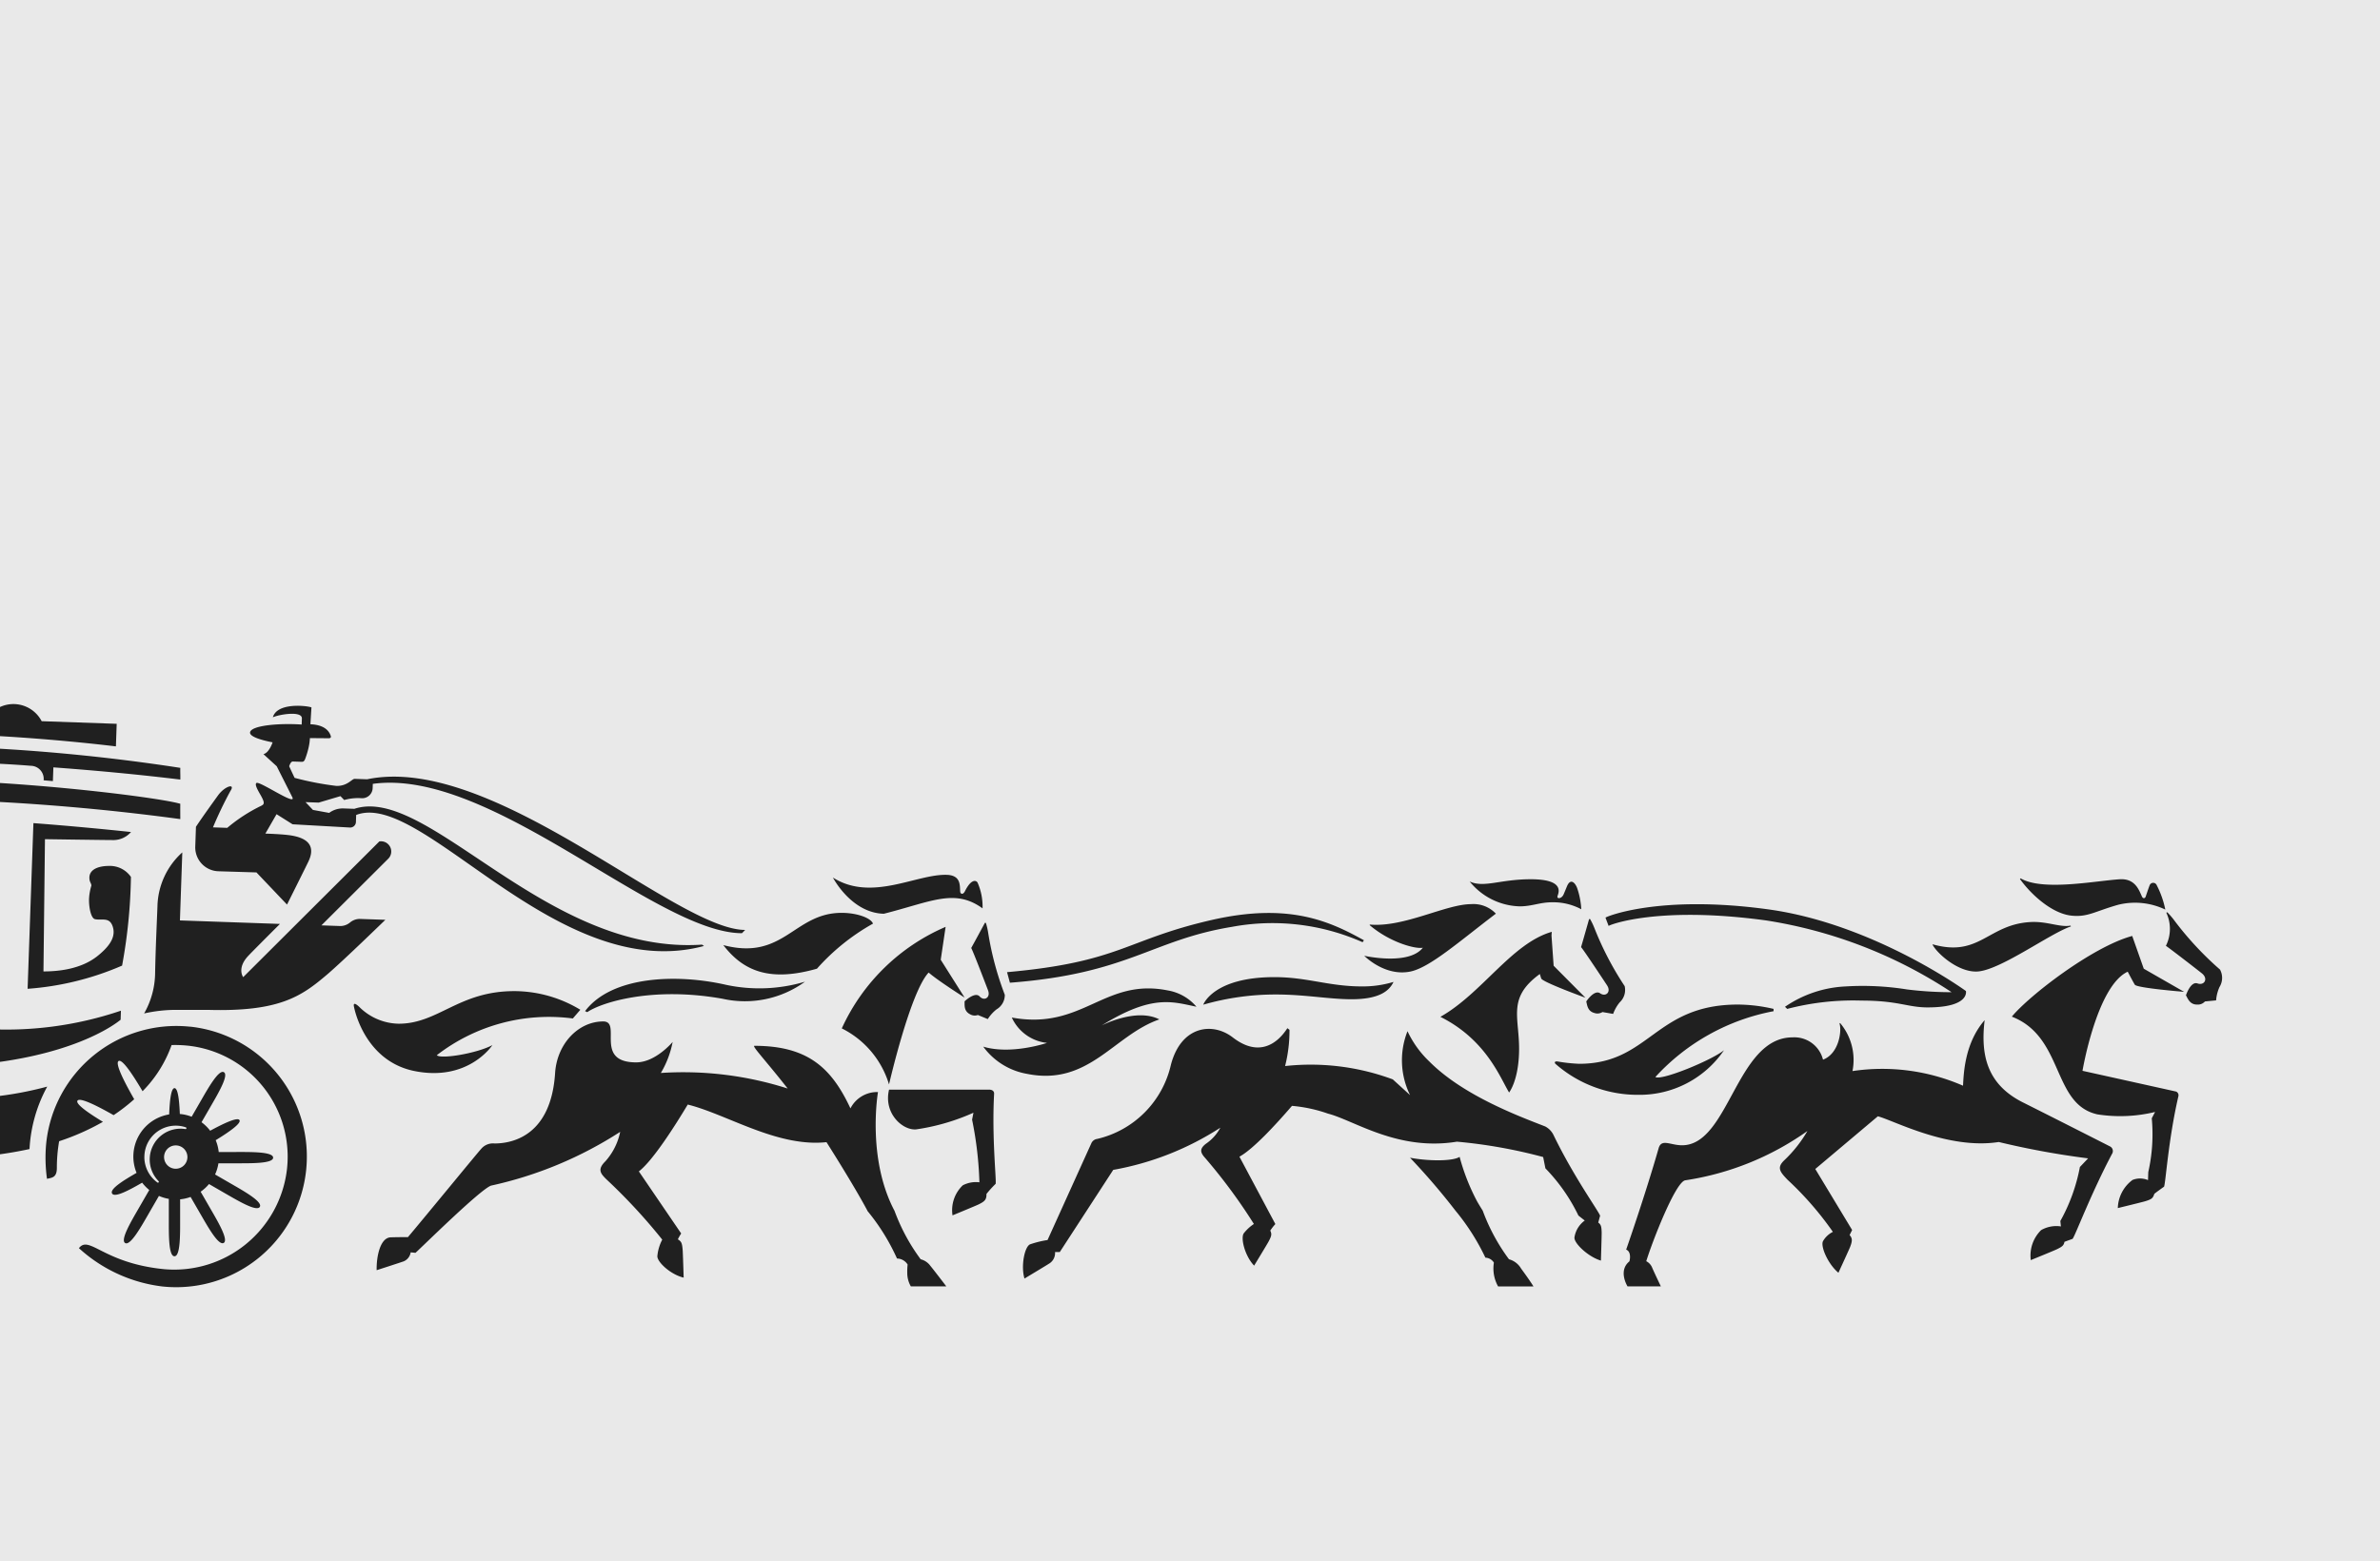 <svg xmlns="http://www.w3.org/2000/svg" xmlns:xlink="http://www.w3.org/1999/xlink" width="2500" height="1640" viewBox="0 0 250 164">
  <defs>
    <clipPath id="a">
      <rect width="250" height="164" fill="none"/>
    </clipPath>
  </defs>
  <g clip-path="url(#a)">
    <rect width="250" height="164" fill="#e9e9e9"/>
    <path d="M233.135,103.709a4.225,4.225,0,0,0-.351,1.391l-1.172.113a1,1,0,0,1-.812.328c-.8.012-1-.672-1.183-.972,0,0,.49-1.5,1.207-1.25s1.14-.464.518-1.014c-.154-.137-3.437-2.679-3.831-2.934a4,4,0,0,0,.041-3.487l.1-.041a7.363,7.363,0,0,1,.734.848,33.777,33.777,0,0,0,4.81,5.176A1.838,1.838,0,0,1,233.135,103.709ZM85.814,101.772A22.638,22.638,0,0,1,91.7,97.038c-.2-.576-1.633-1.133-3.294-1.133-5.018,0-6.062,5.065-12.428,3.388C78.152,102.128,80.99,103.142,85.814,101.772ZM92.837,96c5.011-1.266,7.435-2.69,10.373-.566a6.247,6.247,0,0,0-.529-2.716c-.178-.272-.69-.347-1.314.9-.22.439-.475.282-.5.093-.069-.589.141-1.757-1.43-1.8-3.2-.087-7.887,2.861-11.947.286C87.493,92.2,89.411,95.911,92.837,96ZM12.67,107.136l.033-.953A37.49,37.49,0,0,1-1.762,108.09c-5.672-.2-10.877-.756-14.916-2.034a18.7,18.7,0,0,1,3.389,5.6A35.5,35.5,0,0,0-8.2,112.1C6.918,112.1,12.525,107.242,12.67,107.136Zm63.62-3.664c-5.206-1.193-12.05-.938-14.833,2.759l.23.106c1.469-1.013,6.847-2.733,14.242-1.4a10.723,10.723,0,0,0,8.631-1.8A16.748,16.748,0,0,1,76.29,103.472Zm-32.784,9.046c5.694,1.164,8.216-2.717,8.216-2.717-1.63.872-5.439,1.5-5.837,1.058A19.246,19.246,0,0,1,60.171,107l.789-.914a13.434,13.434,0,0,0-6.942-1.958c-5.834,0-7.977,3.424-12.135,3.424a6,6,0,0,1-4.178-1.8c-.427-.386-.6-.373-.527,0C37.482,107.26,38.953,111.588,43.506,112.518ZM217.732,96.211c1.608.127,2.346-.466,4.743-1.149a7.365,7.365,0,0,1,4.974.5,9.864,9.864,0,0,0-.9-2.559.4.4,0,0,0-.753.025c-.108.268-.392,1.123-.408,1.167-.091.24-.293.2-.38.022-.3-.609-.667-1.947-2.354-1.84-2.532.162-8.087,1.268-10.4-.094l-.074.068C213.444,94.11,215.692,96.077,217.732,96.211ZM186.3,106.237c0-.08,0-.162,0-.242a16.86,16.86,0,0,0-3.742-.455c-8.731,0-9.282,6.224-16.682,6.224a17.584,17.584,0,0,1-2.267-.244c-.288-.044-.366.111-.206.261a13.074,13.074,0,0,0,8.7,3.242,10.722,10.722,0,0,0,8.992-4.687c-1.3,1.058-6.6,3.233-7.21,2.814A22.48,22.48,0,0,1,186.3,106.237Zm-.735-9.528A49.019,49.019,0,0,1,205,104.241a38.029,38.029,0,0,1-4.691-.291,29.375,29.375,0,0,0-6.439-.314,12.216,12.216,0,0,0-6.371,2.139l.234.222a27.5,27.5,0,0,1,7.811-.874c3.856,0,4.842.716,6.931.716,4.468,0,4.028-1.723,4.028-1.723s-9.689-7.056-20.759-8.577c-11.494-1.579-17.1.79-17.1.872l.329.871C168.974,97.2,174.073,95.13,185.569,96.709Zm-23.82,5.62s.128.414.145.467c.127.386,4.646,2.025,4.646,2.025l-3.338-3.358-.225-3.172.029-.392c-4.208,1.206-7.318,6.452-11.7,8.93,4.832,2.413,6.3,6.458,7.217,7.949,0,0,.943-1.17,1.042-4.116C159.692,106.979,158.179,104.922,161.749,102.329Zm7.073,1.211c.44.673-.138,1.234-.744.815s-1.45.859-1.45.859c.094.327.109,1.019.857,1.212a.972.972,0,0,0,.843-.1l1.124.195a4.119,4.119,0,0,1,.685-1.21,1.781,1.781,0,0,0,.526-1.708,32.778,32.778,0,0,1-3.168-6.072,7.2,7.2,0,0,0-.47-.98l-.1.011c-.588,2.082-.842,2.942-.842,2.942C166.386,99.846,168.712,103.372,168.822,103.54Zm38.994-1.48c2.45-.233,7.594-4.029,9.723-4.729l-.039-.085c-1.132.208-2.458-.477-4.232-.373-4.46.259-5.324,3.728-10.243,2.341L203,99.25C203.5,100.211,205.805,102.251,207.816,102.06Zm-104.023,2c.281.742-.4,1.158-.89.625s-1.578.517-1.578.517c.019.335-.114,1,.565,1.35a.961.961,0,0,0,.833.085l1.04.428a4.05,4.05,0,0,1,.917-1.018,1.758,1.758,0,0,0,.871-1.532A32.268,32.268,0,0,1,103.8,98a7.181,7.181,0,0,0-.242-1.044l-.1-.007c-1.009,1.875-1.439,2.648-1.439,2.648C102.238,99.984,103.723,103.875,103.793,104.06Zm4.092,8.761c6.5,1.306,9.121-4.079,13.9-5.722-2.452-1.251-6.063.64-6.063.64,5.319-3.306,7.457-2.483,9.96-1.971a5.069,5.069,0,0,0-3-1.711c-6.709-1.35-8.929,4.211-16.395,2.847a4.606,4.606,0,0,0,3.7,2.664s-3.758,1.279-6.7.394A7.224,7.224,0,0,0,107.885,112.821Zm21.526-15.446a23.331,23.331,0,0,1,13.722,1.615l.14-.206c-3.518-1.946-7.8-4-15.986-2.131-9.079,2.079-9.576,4.417-21.5,5.483l.3,1.109C118.529,102.3,120.96,98.755,129.411,97.375Zm30.226-2.153c1.294,0,2.119-.427,3.392-.427a6.246,6.246,0,0,1,3.076.732,8.128,8.128,0,0,0-.441-2.248c-.248-.625-.718-.986-1.059-.17-.134.323-.26.64-.364.871-.213.468-.718.479-.634.173s.852-1.779-2.812-1.779c-3.228,0-4.9.933-6.416.234A6.979,6.979,0,0,0,159.637,95.222Zm-16.332,5.193s2.143,2.2,4.829,1.66c2.038-.407,5.094-3.114,9-6.085a3.237,3.237,0,0,0-2.6-1c-2.65,0-7.035,2.455-10.618,2.146l-.053.048c2.139,1.832,4.834,2.546,5.6,2.383C147.969,101.471,143.305,100.415,143.305,100.415Zm-9.428,2.243c-6.44,0-7.482,2.895-7.482,2.895a27.5,27.5,0,0,1,7.652-1.071c3.032,0,5.608.5,7.918.5,2.969,0,3.979-.9,4.416-1.82a11.178,11.178,0,0,1-3.346.472C139.6,103.632,137.309,102.658,133.877,102.658ZM104.423,114.9c.01-.177-.1-.422-.535-.422h-10.5c-.6,2.5,1.438,4.307,2.853,4.175a22.578,22.578,0,0,0,6.012-1.749l-.143.729a38.2,38.2,0,0,1,.769,6.581,2.971,2.971,0,0,0-1.749.318,3.607,3.607,0,0,0-1.075,3.155s2.456-1.012,2.736-1.149c.658-.321.845-.514.828-1.1a11.412,11.412,0,0,1,.964-1.062C104.678,123.917,104.173,119.545,104.423,114.9Zm-84.471-7.035a13.739,13.739,0,0,0-15.093,12.2,15.986,15.986,0,0,0,.077,3.781c.531-.119,1.037-.122,1.037-1.148a16.208,16.208,0,0,1,.24-2.8,24.956,24.956,0,0,0,4.6-2.038c-1.408-.853-2.89-1.85-2.679-2.216.239-.415,2.244.635,3.8,1.514a18.825,18.825,0,0,0,2.163-1.672c-.9-1.574-2.069-3.767-1.635-4.016.411-.238,1.606,1.64,2.513,3.174a13.134,13.134,0,0,0,3.049-4.849,13,13,0,0,1,1.713.064,11.728,11.728,0,0,1,10.417,12.883,11.919,11.919,0,0,1-12.9,10.6c-6.421-.628-7.863-3.619-8.964-2.209a15.8,15.8,0,0,0,8.772,4.025,13.725,13.725,0,0,0,2.889-27.3Zm-66.375.462-5.561-.194.11-3.126c17.19-11.489,22.593-22.244,22.593-22.244,1.786-.55,13.65-1.123,24.166-.755s22,1.833,24.054,2.439c-.01.268,0,1.472,0,1.608A237.909,237.909,0,0,0-5.186,84.029c-9.353-.326-17.932,0-21.959.213l-.548,15.694a18.706,18.706,0,0,0-3-.251A18.65,18.65,0,0,0-46.423,108.328Zm.17-4.475S-35.616,98.362-30.4,92.53l.1-2.964c-1.409,2.153-5.45,7.121-15.875,13.664ZM-5.09,81.806h0ZM-.539,87.79-.483,86.2c-1.621-.092-3.393-.175-4.836-.226-1.525-.054-3.564-.1-5.239-.108l-.712,20.365s1.15-.168,1.288-2.005c0-.014.433-7.833.433-7.833h7.886V96.4L-.8,95.371l-6.518-.228C-6.887,92.059-5.978,88.163-.539,87.79Zm23.476,3.745,4,.122,3.212,3.379s1.862-3.724,2.233-4.492c.609-1.257.507-2.531-2.207-2.823-.743-.08-1.628-.119-2.3-.142l1.175-2.038L30.733,86.6l6.036.341a.6.6,0,0,0,.618-.577l.025-.743c6.934-2.7,21.128,17.895,36.536,13.765l-.208-.142c-16.379,1.1-28.779-16.816-36.515-14.269v0l-1.149-.039a2.391,2.391,0,0,0-1.5.467l-1.706-.313-.777-.818h0l1.385.049,2.284-.678.394.408a5.287,5.287,0,0,1,1.85-.188,1.1,1.1,0,0,0,1.138-1.06l.016-.45c12.425-1.717,29.756,15.689,38.778,15.689l.336-.344c-7.294,0-26.489-18.565-39.712-15.826l-1.3-.045c-.307-.011-.735.764-1.923.742a31.5,31.5,0,0,1-4.394-.847s-.482-1.016-.566-1.217c0,0,.142-.511.38-.5l.935.033c.2,0,.279-.087.373-.336a8.569,8.569,0,0,0,.341-1.131,5.375,5.375,0,0,0,.145-1.027l1.982.017c.177,0,.254-.092.215-.22-.126-.421-.541-1.186-2.144-1.25l.109-1.776c-.675-.209-3.622-.484-4.053,1.042.746-.323,3.079-.683,3.049.124l-.022.639c-2.406-.163-5.289.1-5.42.811-.1.552,1.735.934,2.364,1.06,0,0-.35,1.1-.961,1.239l1.4,1.277c0,.015.9,1.785,1.628,3.237.51,1.01-3.444-1.723-3.763-1.483-.29.217.485,1.252.671,1.73.238.519-.028.569-.15.657a16.906,16.906,0,0,0-3.587,2.327l-1.5-.052a41.674,41.674,0,0,1,1.83-3.818c.569-.853-.6-.529-1.318.485-.286.4-1.585,2.187-2.3,3.271l-.072,2.079A2.511,2.511,0,0,0,22.937,91.535Zm-38.4-4.472a2.163,2.163,0,0,0,1.706-1.147c-4.21-.049-6.335,0-10.3.173l-.48,13.743a27.992,27.992,0,0,0,10.622,3.506v-.818c-5.5-.622-5.552-5.273-5.552-6.67,0-1.025.717-.553,1.4-.711.38-.088.751-1.07.751-2.036a5.5,5.5,0,0,0-.251-1.482c0-.275.21-.361.21-.835,0-.812-.51-1.238-1.774-1.238-3.085,0-2.566,2.381-2.566,4.141a2.2,2.2,0,0,1-1.182,1.76l.046-7.875S-16.1,87.12-15.46,87.063ZM11.8,88.257a2.462,2.462,0,0,0,1.962-.845c-2.83-.3-6.469-.648-10.252-.934L2.9,103.884a30.378,30.378,0,0,0,9.925-2.437h0a55.742,55.742,0,0,0,.929-9.316,2.678,2.678,0,0,0-2.278-1.156c-1.264,0-2.087.427-2.087,1.24,0,.473.21.559.21.834A5.5,5.5,0,0,0,9.35,94.53c0,.967.243,1.949.623,2.037.688.158,1.491-.252,1.844.711s-.1,1.888-1.252,2.891c-.53.459-2.107,1.89-6,1.89l.157-13.894S10.97,88.257,11.8,88.257Zm-41.181-8.039c4.388-.224,8.438-.325,12.938-.355a1.459,1.459,0,0,1,1.585,1.422l.977-.009h0l.05-1.414c5.989.033,13.367.283,17.054.592a1.373,1.373,0,0,1,1.36,1.525l.973.084.051-1.443c4.456.327,8.978.753,13.333,1.281.014-.409-.014-.82,0-1.229A201.547,201.547,0,0,0-4.744,78.44a213.716,213.716,0,0,0-24.638.554C-29.4,79.4-29.368,79.81-29.382,80.218ZM99.332,97.375a21.16,21.16,0,0,0-10.909,10.67,9.692,9.692,0,0,1,4.962,5.888s2.224-9.714,4.164-11.757c.891.8,3.775,2.63,3.775,2.63l-2.508-3.972.513-3.453Zm-61.561-.833a1.61,1.61,0,0,0-1,.373,1.611,1.611,0,0,1-1,.375l-2.01-.07,7.02-7a1.072,1.072,0,0,0-.936-1.817l-14.3,14.256s-.691-.932.526-2.229c.346-.369,1.649-1.678,3.336-3.362L18.9,96.7l.249-7.147a7.855,7.855,0,0,0-2.61,5.662c-.042,1.22-.2,4.463-.244,6.986a8.763,8.763,0,0,1-1.157,4.273,15.408,15.408,0,0,1,3.37-.377H21.8c7.563.222,9.863-1.417,12.569-3.72,1.635-1.391,6.109-5.741,6.109-5.741ZM223.5,102.087c.336.636.652,1.224.749,1.369.231.349,5.174.746,5.174.746l-4.237-2.429-1.211-3.436v-.011h0v0l-.012.009c-4.18,1.134-10.826,6.276-12.636,8.474,5.517,2.139,4.2,9.222,9.006,10.27a15.521,15.521,0,0,0,6.041-.255l-.348.664a18.1,18.1,0,0,1-.367,5.656l-.026.841a2.127,2.127,0,0,0-1.629-.018,3.814,3.814,0,0,0-1.544,2.955s2.583-.627,2.879-.719c.7-.217.8-.317.957-.775h0c.064-.073,1.019-.754,1.019-.754.18-.443.443-4.91,1.511-9.516a.423.423,0,0,0-.247-.479L218.75,112.5S220.252,103.592,223.5,102.087Zm-55.616,26.354c.092-.342.195-.712.195-.712-.145-.476-2.739-4.034-4.887-8.467a2,2,0,0,0-.885-.918c-2.815-1.094-8.645-3.271-12.174-6.83a10.566,10.566,0,0,1-2.286-3.175,8.269,8.269,0,0,0,.27,6.714L146.3,113.4a24.8,24.8,0,0,0-11.311-1.4,15.161,15.161,0,0,0,.462-3.806l-.222-.171c-.233.319-2.209,3.7-5.745.963-2.1-1.622-5.408-1.232-6.487,2.869a10.357,10.357,0,0,1-7.741,7.8.786.786,0,0,0-.6.415l-4.62,10.208a10.381,10.381,0,0,0-1.824.449c-.571.21-1,2.239-.6,3.6,0,0,2.278-1.368,2.537-1.539a1.3,1.3,0,0,0,.674-1.249h.5l5.613-8.631a30.5,30.5,0,0,0,11.252-4.432,4.722,4.722,0,0,1-1.52,1.691c-.687.534-.54.9-.226,1.317a57.783,57.783,0,0,1,5.269,7.107,4.519,4.519,0,0,0-1.05.966c-.374.48.091,2.388,1.076,3.411,0,0,1.381-2.269,1.526-2.545.316-.6.338-.766.17-1.135a5.072,5.072,0,0,1,.533-.688l-3.774-7.079c1.435-.775,3.84-3.388,5.52-5.338A15.432,15.432,0,0,1,139.5,117c2.736.7,7.329,3.965,13.537,2.945a53.227,53.227,0,0,1,9.06,1.614l.236,1.188a18.791,18.791,0,0,1,3.466,4.959s.316.253.667.524A2.687,2.687,0,0,0,165.384,130c-.07.6,1.419,2.033,2.779,2.44,0,0,.088-2.655.079-2.966C168.223,128.832,168.166,128.659,167.883,128.441Zm-9.376,3.86a20.3,20.3,0,0,1-2.759-5.107c-.2-.319-.4-.642-.585-.967a22.063,22.063,0,0,1-1.843-4.686c-.772.5-3.47.432-5.211.089a70.623,70.623,0,0,1,4.775,5.564,23.518,23.518,0,0,1,3.144,4.937,1.112,1.112,0,0,1,.893.52,3.847,3.847,0,0,0,.441,2.5c0,.008,3.715,0,3.715,0-.417-.682-1.173-1.7-1.3-1.877A2.11,2.11,0,0,0,158.507,132.3Zm63.129-11.859c-.226-.115-5.4-2.746-9.139-4.619s-4.479-4.918-4.026-8.647c-2.1,2.42-2.2,5.591-2.272,6.889a21.234,21.234,0,0,0-11.611-1.537,6.017,6.017,0,0,0-1.3-5.047l-.064.049c.26.763-.058,3.173-1.733,3.8a3.1,3.1,0,0,0-3.206-2.343c-5.9,0-6.661,11.336-11.6,11.336-1.232,0-2.162-.729-2.46.313-1.414,4.939-3.41,10.652-3.41,10.652.393.14.486.68.342,1.232l0,0c-1.226.992-.2,2.625-.2,2.625h3.5s-.69-1.444-.9-1.936a1.326,1.326,0,0,0-.631-.706c.608-1.994,3.07-8.351,4.1-8.5a29.8,29.8,0,0,0,12.828-5.179,13.675,13.675,0,0,1-2.43,3.075c-.817.777-.448,1.218.332,2.038a33.952,33.952,0,0,1,4.773,5.484,2.462,2.462,0,0,0-1.033.967c-.3.531.519,2.425,1.615,3.328,0,0,1.112-2.413,1.224-2.7.263-.683.238-.928-.049-1.259l.264-.533-3.87-6.409,6.572-5.535c1.614.405,7.381,3.533,12.7,2.7a86.172,86.172,0,0,0,9.387,1.719l-.864.907a18.752,18.752,0,0,1-2.054,5.676l.062.567a3.211,3.211,0,0,0-2.081.388,3.743,3.743,0,0,0-1.085,3.151s2.46-1,2.74-1.14c.595-.289.72-.411.8-.783.363-.135.85-.309.85-.309.305-.391,1.88-4.654,4.181-9A.542.542,0,0,0,221.636,120.442Zm-235.945-6.365A16.9,16.9,0,0,1-30.7,135.236a16.843,16.843,0,0,1-14.93-8.851c2.254-.835,4.591,6.885,14.921,6.885a14.909,14.909,0,0,0,14.9-14.9c0-2.642-.376-3.589-.806-3.49-.328.076-.244.874-.244,1.506a12.574,12.574,0,0,1-.746,4.243l-6.778-1.713a6.287,6.287,0,0,1-.545,2.047c1.6.967,3.364,2.126,3.155,2.489s-2.087-.577-3.728-1.484a6.341,6.341,0,0,1-1.528,1.538c.89,1.541,1.63,2.823,1.666,2.887.775,1.341,2,3.379,1.45,3.7s-1.684-1.733-2.477-3.1l-1.666-2.887a6.307,6.307,0,0,1-2.05.553v3.33c0,1.549.04,3.926-.594,3.926s-.592-2.342-.592-3.926c0-.075,0-1.553,0-3.33a6.307,6.307,0,0,1-2.05-.553l-1.666,2.887c-.775,1.342-1.929,3.42-2.478,3.1s.659-2.326,1.451-3.7l1.666-2.887a6.381,6.381,0,0,1-1.514-1.518l-.27.155c-1.342.775-3.38,2-3.7,1.45s1.732-1.685,3.1-2.477l.274-.157a6.313,6.313,0,0,1-.572-2.623,6.342,6.342,0,0,1,3.681-5.755l-.438-.8c-.8-1.381-3.135-5.512-3.684-5.2-.375.217.651,2.231,1.583,3.908a23.416,23.416,0,0,0-6.639-1.894A14.663,14.663,0,0,0-46,114.426c-.31.985-.421,2.159-1.548,2.238,0-7.036,8.265-17.252,20.395-14.878A16.49,16.49,0,0,1-14.309,114.077Zm-16.981-2.962v.9a5.959,5.959,0,0,1,1.187,0v-.905c0-1.584.041-6.351-.593-6.351S-31.29,109.565-31.29,111.115Zm-1.095,11.4a4.559,4.559,0,0,1-2.206-3.89,4.618,4.618,0,0,1,4.653-4.573c.169,0,.535.03.541.03.175.027.3-.222.044-.306a4.309,4.309,0,0,0-1.358-.2,4.792,4.792,0,0,0-4.787,4.787,4.755,4.755,0,0,0,2.906,4.4C-32.331,122.873-32.237,122.605-32.385,122.513Zm3.438-3.852a1.789,1.789,0,0,0-2.066-2.061,1.789,1.789,0,0,0-1.46,1.458,1.79,1.79,0,0,0,2.07,2.067A1.785,1.785,0,0,0-28.947,118.661Zm4.073-10.388c-.455-.263-2.159,2.564-3.17,4.3a6.333,6.333,0,0,1,1.026.595C-26.012,111.417-24.418,108.536-24.874,108.273Zm5.933,3.277c-.422-.617-6.136,2.856-6.585,3.115a6.39,6.39,0,0,1,.594,1.028C-24.481,115.432-18.52,112.167-18.941,111.55ZM96.709,132.3a20.25,20.25,0,0,1-2.743-5.08c-2.941-5.555-1.74-12.488-1.74-12.488a3.146,3.146,0,0,0-2.893,1.716c-1.98-4.242-4.465-6.574-10.084-6.574-.306,0,1.179,1.537,3.49,4.488a35.984,35.984,0,0,0-13.322-1.635,10.015,10.015,0,0,0,1.239-3.259s-1.782,2.146-3.83,2.146c-4.479,0-1.463-4.3-3.456-4.3-2.635,0-4.865,2.364-5.061,5.42-.413,6.429-4.293,7.4-6.369,7.4a1.616,1.616,0,0,0-1.362.527c-.354.372-5.886,7.131-7.726,9.31-.468,0-1.111.005-1.8.023-1.12.028-1.52,2.034-1.488,3.454,0,0,2.39-.772,2.683-.877a1.215,1.215,0,0,0,.891-1l.505.053c.954-.873,6.782-6.631,7.933-7.061a41.141,41.141,0,0,0,13.569-5.649,6.636,6.636,0,0,1-1.553,3.091c-.848.838-.548,1.263.123,1.911a59.989,59.989,0,0,1,5.85,6.321,4.6,4.6,0,0,0-.514,1.719c-.052.607,1.379,1.952,2.762,2.273,0,0-.08-2.656-.109-2.966-.064-.69-.137-.832-.5-1.057a5.082,5.082,0,0,1,.349-.615l-4.446-6.523c1.477-1.132,3.821-4.831,5.135-7.022,4.1,1.013,9.4,4.506,14.573,3.95,0,0,2.866,4.5,4.307,7.215h-.013a22.169,22.169,0,0,1,3.115,5.01,1.333,1.333,0,0,1,1.115.634,6.6,6.6,0,0,0-.038.907,2.787,2.787,0,0,0,.374,1.382H99.4c-.336-.447-1.5-1.955-1.674-2.157A1.8,1.8,0,0,0,96.709,132.3Zm-82.363-9.078a4.491,4.491,0,0,1,3.425-6.141c.053-1.425.194-2.759.56-2.759s.5,1.3.559,2.714a4.415,4.415,0,0,1,1.241.288h0c.492-.852.878-1.52.91-1.577.775-1.341,1.928-3.42,2.477-3.1s-.658,2.323-1.45,3.7l-.9,1.555a4.53,4.53,0,0,1,.909.894c1.394-.757,2.877-1.465,3.08-1.114s-1.146,1.28-2.5,2.108a4.47,4.47,0,0,1,.318,1.24h1.789c1.55,0,3.927-.04,3.926.594s-2.341.591-3.926.593h-1.82a4.459,4.459,0,0,1-.352,1.174l1.6.925c1.342.775,3.42,1.929,3.1,2.477s-2.323-.659-3.7-1.45l-1.638-.946a4.512,4.512,0,0,1-.878.806c.522.9.938,1.625.972,1.685.775,1.341,2,3.38,1.449,3.695s-1.683-1.731-2.476-3.1c-.036-.061-.466-.806-1-1.731a4.455,4.455,0,0,1-1.1.25v2.058c0,1.548.04,3.925-.594,3.924s-.592-2.341-.593-3.925v-2.105a4.5,4.5,0,0,1-1.04-.31c-.566.98-1.033,1.787-1.069,1.851-.774,1.341-1.928,3.419-2.476,3.1s.657-2.324,1.449-3.7c.038-.065.51-.884,1.082-1.873a4.542,4.542,0,0,1-.749-.769c-1.291.745-2.882,1.617-3.158,1.137S13.038,123.977,14.346,123.221Zm5.341-1.66a1.226,1.226,0,1,0-1.226,1.227A1.227,1.227,0,0,0,19.687,121.561Zm-4.524,0a3.31,3.31,0,0,0,1.373,2.674.092.092,0,0,0,.125-.015.093.093,0,0,0,0-.126,3.238,3.238,0,0,1,2.816-5.473h.015a.094.094,0,0,0,.029-.183,3.293,3.293,0,0,0-4.355,3.122ZM12.258,76.044l-7.882-.275A3.346,3.346,0,0,0-1.935,77.2v.036c5.594.275,10.423.742,14.111,1.179ZM-3.763,77.153l.1-2.768-7.321-.255a1.407,1.407,0,0,0-1.4,1.039l-8.646-.3a1.408,1.408,0,0,0-1.457,1.359l-.036,1c2.8-.137,6.23-.248,10.229-.248C-9.167,76.983-4.073,77.141-3.763,77.153ZM-6.7,115.371a43.632,43.632,0,0,1-5.654-.547,18.742,18.742,0,0,1,.332,3.514,18.69,18.69,0,0,1-.259,3.1,57.18,57.18,0,0,0,8.144.211,43.408,43.408,0,0,0,7.238-.927,15.308,15.308,0,0,1,1.86-6.562A37.012,37.012,0,0,1-6.7,115.371Z" fill="#202020"/>
  </g>
</svg>
